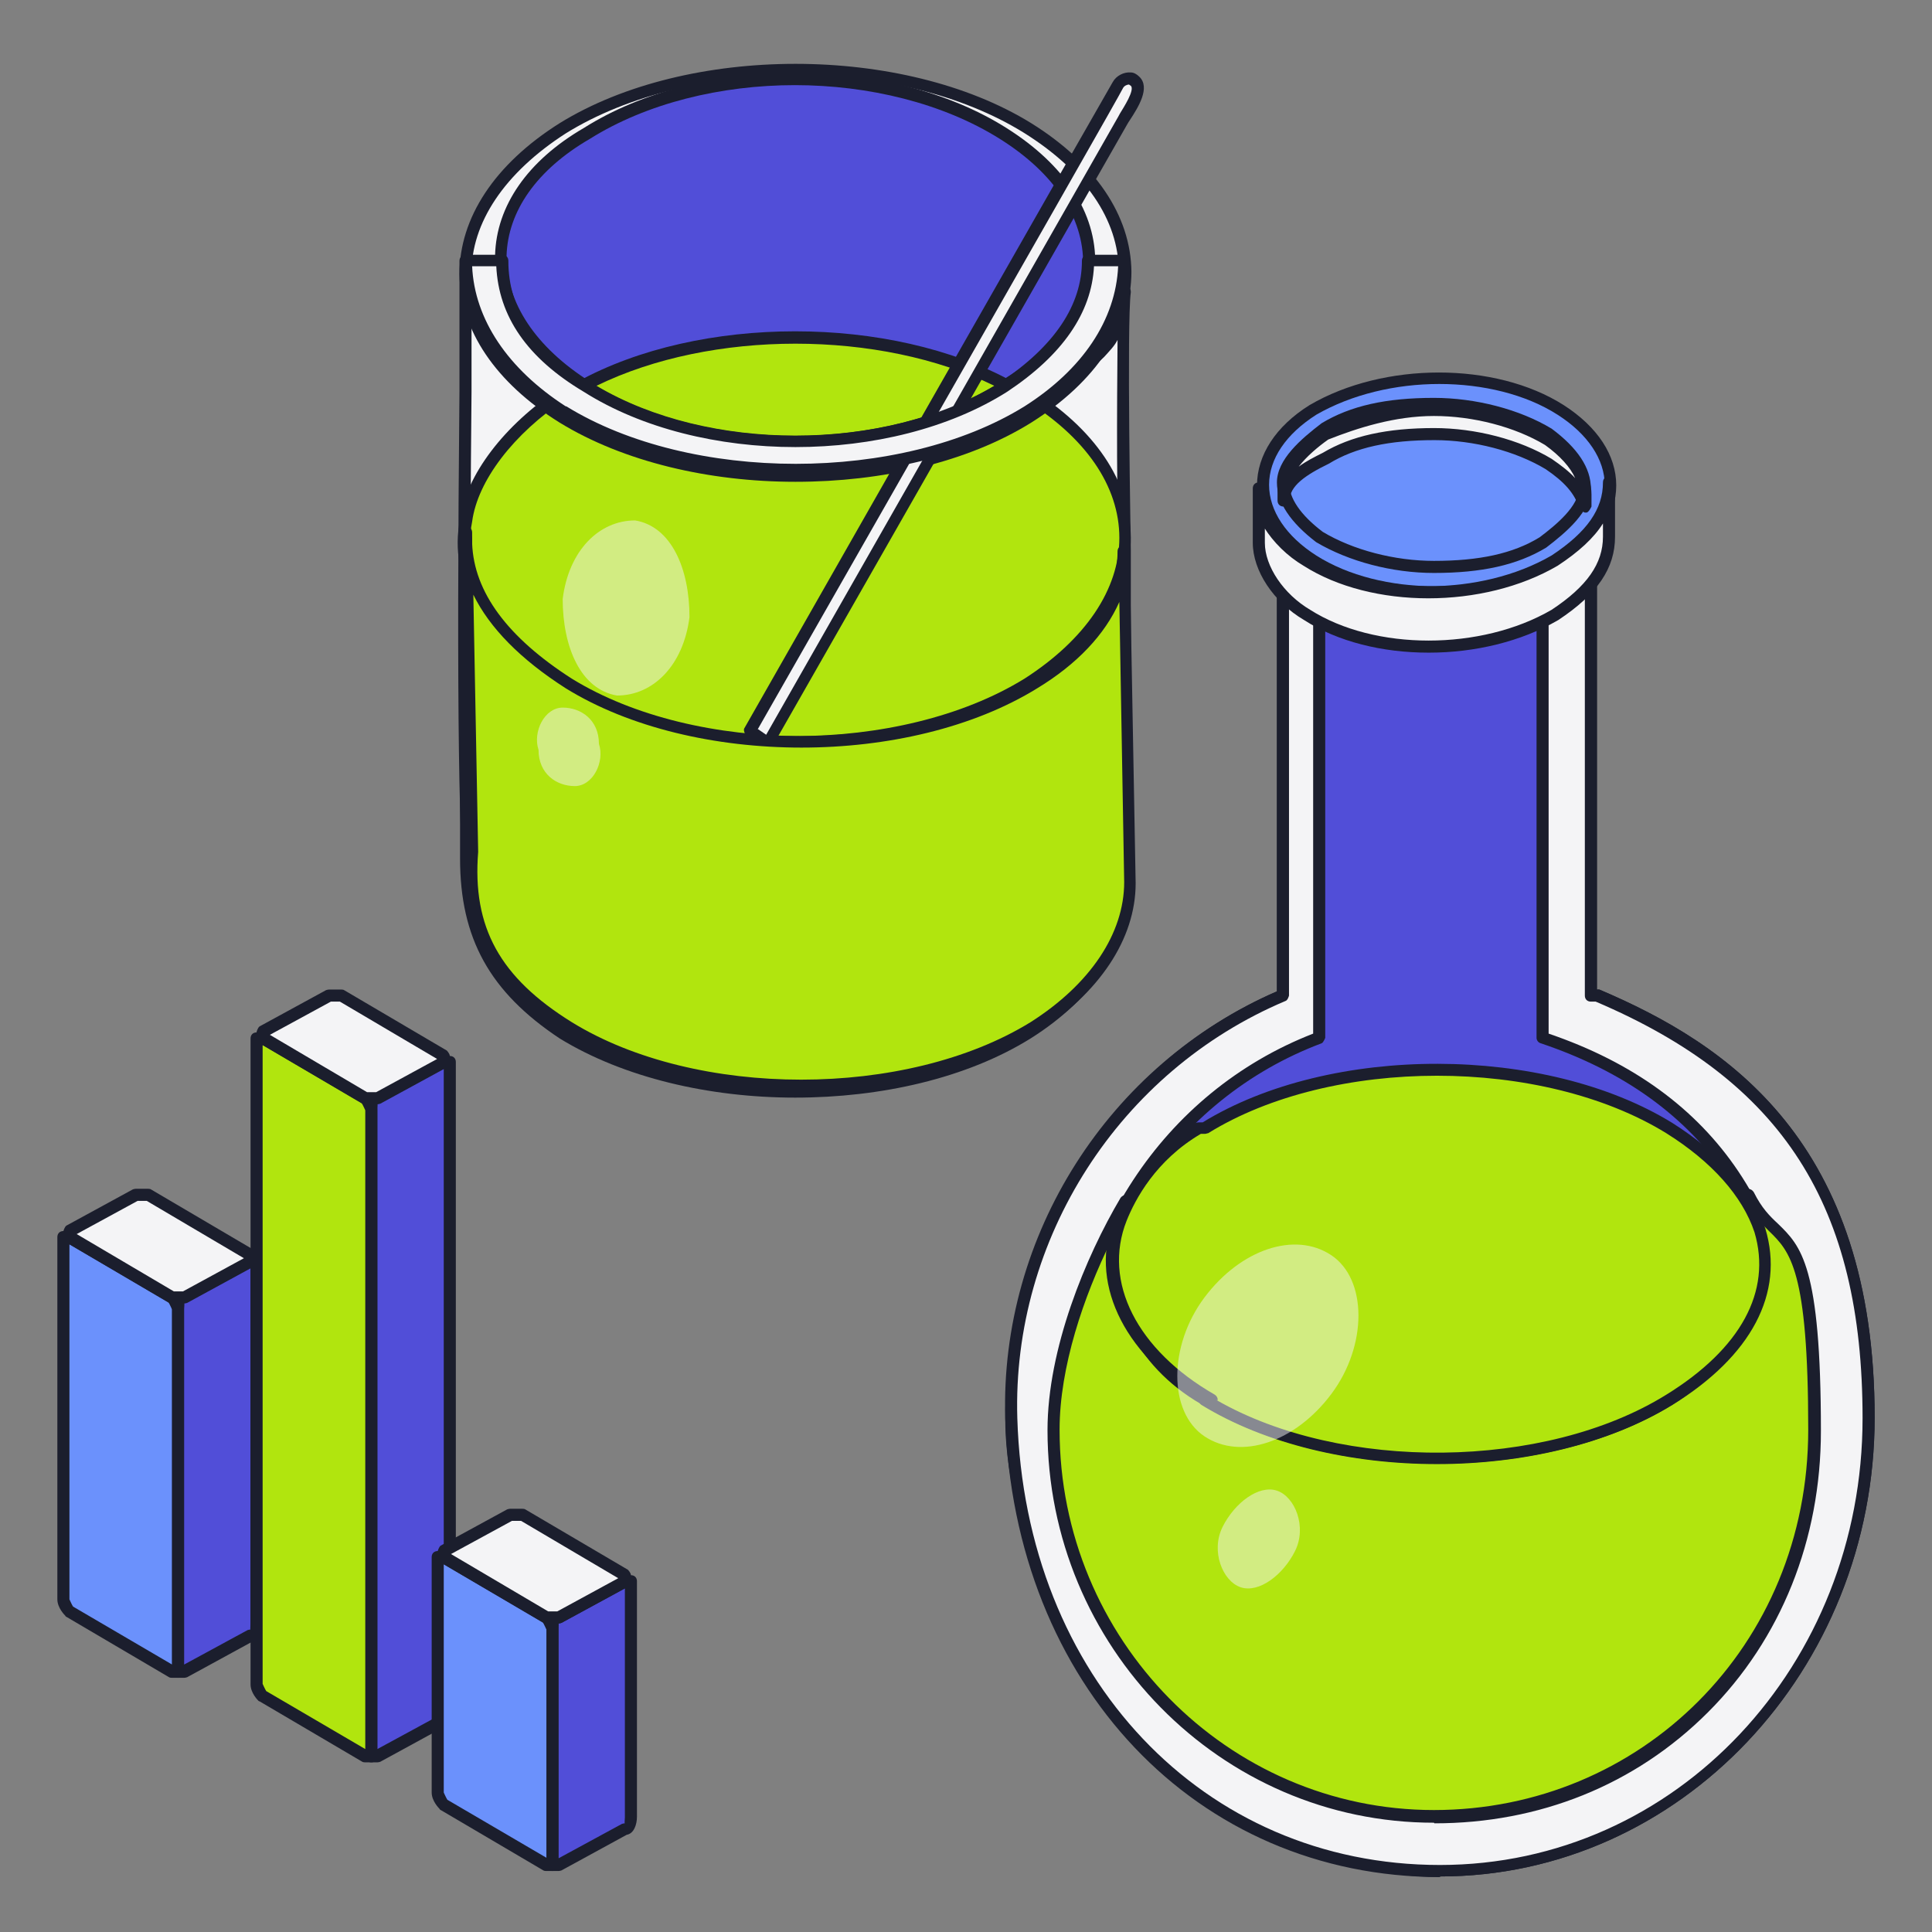 <?xml version="1.0" encoding="UTF-8"?>
<svg id="Layer_1" data-name="Layer 1" xmlns="http://www.w3.org/2000/svg" viewBox="0 0 32 32">
  <rect x="0" y="0" width="32" height="32" fill="#808080" stroke="none"/>
  <defs>
    <style>
      .cls-1 {
        fill: #1b1e2d;
      }

      .cls-1, .cls-2, .cls-3, .cls-4, .cls-5 {
        stroke-width: 0px;
      }

      .cls-2 {
        fill: #514ed8;
      }

      .cls-3 {
        fill: #6b91fc;
      }

      .cls-4 {
        fill: #f4f4f6;
      }

      .cls-6 {
        opacity: 0;
      }

      .cls-7 {
        isolation: isolate;
        opacity: .5;
      }

      .cls-5 {
        fill: #b1e50e;
      }
    </style>
  </defs>
  <g id="Bar_Graph_Diagram_Chart-R-2" data-name="Bar Graph Diagram Chart-R-2">
    <g>
      <g>
        <path class="cls-3" d="M2.85,21.49s.1.1.1.2v6h-.1l-1.7-1s-.1-.1-.1-.2v-6h.1l1.7,1Z"/>
        <path class="cls-1" d="M2.95,27.79h-.1s-.04,0-.05-.01l-1.7-1s-.01,0-.02-.02c-.01-.01-.13-.13-.13-.27v-6c0-.06.04-.1.1-.1h.1s.04,0,.05.01l1.7,1s.01,0,.02.01c.01.01.13.13.13.27v6c0,.06-.04.1-.1.1ZM1.21,26.61l1.64.96v-5.88s-.04-.09-.06-.12l-1.64-.96v5.88s.04.09.06.12Z"/>
      </g>
      <g>
        <path class="cls-2" d="M2.95,21.69s0-.2.1-.2l1.1-.6h.1v6s0,.2-.1.2l-1.1.6h-.1v-6Z"/>
        <path class="cls-1" d="M3.05,27.79h-.1c-.06,0-.1-.04-.1-.1v-6c0-.13.05-.28.17-.3l1.08-.59s.03-.01.05-.01h.1c.06,0,.1.04.1.1v6c0,.13-.05.28-.17.3l-1.08.59s-.03.01-.05.01ZM4.15,21l-1.05.57s-.03.01-.05.01c.01,0,0,.06,0,.1v5.89l1.05-.57s.03-.01.05-.01c-.01,0,0-.06,0-.1v-5.89Z"/>
      </g>
      <g>
        <path class="cls-4" d="M1.15,20.39v.1l1.7,1h.2l1.1-.6v-.1l-1.7-1h-.2l-1.1.6Z"/>
        <path class="cls-1" d="M3.05,21.59h-.2s-.04,0-.05-.01l-1.7-1s-.05-.05-.05-.09v-.1s.02-.07.05-.09l1.1-.6s.03-.01.05-.01h.2s.04,0,.05.01l1.7,1s.05.05.05.09v.1s-.02.07-.05.09l-1.1.6s-.03.01-.05.01ZM2.88,21.39h.15l1.01-.55-1.61-.95h-.15l-1.01.55,1.61.95Z"/>
      </g>
      <g>
        <path class="cls-5" d="M7.35,25.49v3h-.1l-1.7-1s-.1-.1-.1-.2v-8.5h0l1.9,6.7Z"/>
        <path class="cls-1" d="M7.35,28.59h-.1s-.04,0-.05-.01l-1.7-1s-.01,0-.02-.02c-.01-.01-.13-.13-.13-.27v-8.5s.04-.09.09-.1c.04-.02.1.02.11.07l1.9,6.7s0,.02,0,.03v3c0,.06-.04.1-.1.1ZM5.61,27.41l1.64.96v-2.87l-1.7-6v7.78s.03.09.06.12Z"/>
      </g>
      <g>
        <path class="cls-5" d="M7.35,25.49v3h-.1l-1.7-1s-.1-.1-.1-.2v-8.5h0l1.9,6.7Z"/>
        <path class="cls-1" d="M7.35,28.59h-.1s-.04,0-.05-.01l-1.7-1s-.01,0-.02-.02c-.01-.01-.13-.13-.13-.27v-8.5s.04-.09.09-.1c.04-.02.1.02.11.07l1.9,6.7s0,.02,0,.03v3c0,.06-.04.1-.1.1ZM5.61,27.41l1.64.96v-2.87l-1.7-6v7.78s.03.09.06.12Z"/>
      </g>
      <g>
        <path class="cls-2" d="M6.15,18.39s0-.2.1-.2l1.1-.6h.1v10.7s0,.2-.1.2l-1.1.6h-.1v-10.7Z"/>
        <path class="cls-1" d="M6.25,29.19h-.1c-.06,0-.1-.04-.1-.1v-10.7c0-.13.05-.28.17-.3l1.08-.59s.03-.01.05-.01h.1c.06,0,.1.04.1.1v10.7c0,.13-.05.28-.17.3l-1.08.59s-.03.01-.05.01ZM6.25,18.39v10.58l1.05-.57s.03-.01.05-.01c-.01,0,0-.06,0-.1v-10.59l-1.05.57s-.03.01-.05.01c.01,0,0,.06,0,.1h0Z"/>
      </g>
      <g>
        <path class="cls-5" d="M6.05,18.19s.1.1.1.2v10.7h-.1l-1.7-1s-.1-.1-.1-.2v-10.7h.1l1.7,1Z"/>
        <path class="cls-1" d="M6.15,29.19h-.1s-.04,0-.05-.01l-1.7-1s-.01,0-.02-.01c-.01-.01-.13-.13-.13-.27v-10.7c0-.06.04-.1.1-.1h.1s.04,0,.05.01l1.7,1s.01,0,.02.01c.01.01.13.13.13.27v10.7c0,.06-.04.1-.1.1ZM4.41,28.01l1.64.96v-10.58s-.04-.09-.06-.12l-1.64-.96v10.58s.04.09.06.12Z"/>
      </g>
      <g>
        <path class="cls-4" d="M4.35,17.09v.1l1.7,1h.2l1.1-.6v-.1l-1.7-1h-.2l-1.1.6Z"/>
        <path class="cls-1" d="M6.25,18.29h-.2s-.04,0-.05-.01l-1.7-1s-.05-.05-.05-.09v-.1s.02-.07.05-.09l1.1-.6s.03-.01.05-.01h.2s.04,0,.05.01l1.7,1s.05.05.05.09v.1s-.02.07-.05.09l-1.1.6s-.03.01-.05.01ZM6.08,18.09h.15l1.01-.55-1.61-.95h-.15l-1.01.55,1.61.95Z"/>
      </g>
      <g>
        <path class="cls-2" d="M9.15,26.99s0-.2.1-.2l1.1-.6h.1v3.9s0,.2-.1.2l-1.1.6h-.1v-3.9Z"/>
        <path class="cls-1" d="M9.25,30.99h-.1c-.06,0-.1-.04-.1-.1v-3.9c0-.13.05-.28.17-.3l1.08-.59s.03-.01.05-.01h.1c.06,0,.1.04.1.1v3.9c0,.13-.05.28-.17.3l-1.08.59s-.03.01-.05.01ZM9.25,26.99v3.79l1.05-.57s.03-.01.05-.01c-.01,0,0-.06,0-.1v-3.79l-1.05.57s-.03.01-.05.01c.01,0,0,.06,0,.1Z"/>
      </g>
      <g>
        <path class="cls-3" d="M9.05,26.79s.1.1.1.2v3.9h-.1l-1.7-1s-.1-.1-.1-.2v-3.9h.1l1.7,1Z"/>
        <path class="cls-1" d="M9.15,30.99h-.1s-.04,0-.05-.01l-1.7-1s-.01,0-.02-.02c-.01-.01-.13-.13-.13-.27v-3.9c0-.06.04-.1.1-.1h.1s.04,0,.05.01l1.7,1s.01,0,.02.02c.01.01.13.13.13.27v3.9c0,.06-.04.1-.1.1ZM7.41,29.81l1.64.96v-3.78s-.04-.09-.06-.12l-1.64-.96v3.78s.04.09.06.12Z"/>
      </g>
      <g>
        <path class="cls-4" d="M7.35,25.69v.1l1.7,1h.2l1.1-.6v-.1l-1.7-1h-.2l-1.1.6Z"/>
        <path class="cls-1" d="M9.25,26.89h-.2s-.04,0-.05-.01l-1.7-1s-.05-.05-.05-.09v-.1s.02-.07.05-.09l1.1-.6s.03-.01.05-.01h.2s.04,0,.05.01l1.7,1s.05.05.05.09v.1s-.02.07-.05.09l-1.1.6s-.03.01-.05.01ZM9.08,26.69h.15l1.01-.55-1.61-.95h-.15l-1.01.55,1.61.95Z"/>
      </g>
    </g>
  </g>
  <g>
    <g>
      <path class="cls-4" d="M18.62,4.81c-.08.56-.13.77-.41,1.04s-.63.45-.97.62c-.39.19-.78.39-1.21.48-.32.06-.65.07-.98.07-1.05,0-2.11,0-3.16,0-.45,0-.91,0-1.35-.09-.61-.13-1.17-.47-1.6-.92-.38-.41-1.26-1.11-1.23-1.7-.01.25,0,1.45,0,1.79,0,.39-.1,8.06.1,8.61.35.98,1.8,2.1,2.82,2.3.49.1.99.1,1.48.1.69,0,1.37,0,2.06.01.58,0,1.18,0,1.73-.19.29-.11.56-.26.83-.42.31-.18.65-.39.79-.72.09-.21,1.1-.64,1.1-.86,0-3.4-.01-2.42-.01-5.82,0,.1-.08-3.74,0-4.3Z"/>
      <path class="cls-1" d="M14.38,17.23c-.07,0-.13,0-.2,0-.69,0-1.37,0-2.06,0-.5,0-1.01,0-1.5-.11-1-.2-2.51-1.3-2.9-2.37-.12-.34-.16-3.05-.11-8.27,0-.2,0-.33,0-.37v-.36c0-.49,0-1.23,0-1.43h0c0-.06.05-.1.1-.1.06,0,.1.05.1.1-.02.43.53.97.94,1.37.1.09.19.18.26.26.43.45.98.77,1.55.89.43.09.88.09,1.33.09h3.16c.3,0,.64,0,.96-.07.42-.08.81-.28,1.19-.47.33-.17.68-.34.95-.6.25-.24.3-.42.38-.98,0-.05.05-.1.11-.08.05,0,.09.05.09.1,0,0,0,0,0,.01-.07.53,0,4.13,0,4.28,0,0,0,0,0,0h0c0,1.7,0,2.3,0,2.91,0,.6,0,1.21,0,2.91,0,.17-.24.33-.64.57-.18.11-.44.27-.47.33-.16.38-.55.61-.83.77-.27.16-.55.32-.85.43-.51.18-1.06.2-1.56.2ZM7.81,4.91c0,.27,0,.58,0,.83v.36s0,.17,0,.38c-.06,6.39.02,7.99.1,8.2.35.98,1.81,2.05,2.75,2.24.48.1.98.1,1.46.1.69,0,1.37,0,2.06,0,.54,0,1.15,0,1.7-.19.28-.1.55-.26.81-.41.34-.2.62-.38.75-.68.05-.12.24-.24.55-.43.18-.11.53-.32.54-.4,0-1.7,0-2.3,0-2.9,0-.6,0-1.21,0-2.91h0s0-.04.01-.05c-.05-.51-.04-2.32-.03-3.42-.05.1-.13.18-.22.28-.29.29-.67.47-1,.64-.37.18-.79.39-1.24.48-.34.07-.69.07-1,.07h-3.16c-.45.01-.92.01-1.37-.09-.61-.13-1.2-.47-1.65-.95-.07-.07-.16-.16-.25-.25-.27-.26-.6-.58-.81-.92Z"/>
    </g>
    <g>
      <path class="cls-3" d="M18.62,14.62h0v-5.7H7.72v5.3h0c0,1.2.4,2.1,1.6,2.9,2.1,1.3,5.6,1.3,7.7,0,1.1-.7,1.6-1.6,1.6-2.4v-.1Z"/>
      <path class="cls-1" d="M13.17,18.18c-1.42,0-2.84-.33-3.9-.98-1.16-.77-1.65-1.66-1.65-2.98v-5.3c0-.06.04-.1.1-.1h10.9c.06,0,.1.04.1.1v5.8c0,.91-.6,1.82-1.65,2.48-1.06.66-2.48.98-3.9.98ZM7.82,9.01v5.2c0,1.25.46,2.09,1.56,2.82,2.06,1.27,5.53,1.27,7.59,0,.99-.63,1.55-1.47,1.55-2.31v-5.7H7.82Z"/>
    </g>
    <g>
      <path class="cls-5" d="M17.02,6.52c2.1,1.3,2.2,3.4,0,4.8-2.1,1.3-5.6,1.3-7.7,0-1.2-.8-1.8-1.7-1.6-2.7.1-.7.7-1.5,1.6-2.1,2.1-1.3,5.6-1.3,7.7,0Z"/>
      <path class="cls-1" d="M13.17,12.38c-1.42,0-2.84-.33-3.9-.98-1.29-.86-1.85-1.8-1.65-2.8.1-.73.73-1.56,1.64-2.16,2.12-1.31,5.69-1.31,7.81,0,1.06.66,1.65,1.53,1.66,2.46,0,.93-.58,1.82-1.66,2.5-1.06.66-2.48.98-3.9.98ZM13.17,5.65c-1.38,0-2.77.32-3.8.96-.86.57-1.46,1.35-1.55,2.03-.18.92.34,1.79,1.56,2.6,2.06,1.27,5.53,1.27,7.59,0,1.01-.65,1.57-1.48,1.57-2.33,0-.86-.56-1.67-1.57-2.29-1.03-.64-2.41-.96-3.8-.96Z"/>
    </g>
    <path class="cls-1" d="M7.72,9.12c-.06,0-.1-.04-.1-.1v-.2c0-.06.04-.1.1-.1s.1.04.1.1v.2c0,.06-.04.1-.1.1Z"/>
    <g class="cls-6">
      <g>
        <path class="cls-3" d="M18.62,9.12c0-.9-.5-1.8-1.6-2.5-2.1-1.3-5.6-1.3-7.7,0-.9.6-1.4,1.4-1.6,2.1v.2h10.9v.3-.1Z"/>
        <path class="cls-1" d="M18.62,9.32c-.06,0-.1-.04-.1-.1v-.1s0-.07,0-.1H7.72c-.06,0-.1-.04-.1-.1v-.2s0-.02,0-.03c.14-.49.54-1.42,1.64-2.16,2.12-1.31,5.69-1.31,7.81,0,.97.62,1.55,1.44,1.64,2.34,0,.01.01.03.01.05v.3c0,.06-.04.1-.1.1ZM7.82,8.82h10.68c-.11-.81-.64-1.55-1.53-2.12-2.06-1.27-5.54-1.27-7.59,0-1.04.69-1.42,1.56-1.55,2.03v.09Z"/>
      </g>
    </g>
    <g>
      <path class="cls-4" d="M17.02,2.12c2.1,1.3,2.2,3.4,0,4.8-2.1,1.3-5.6,1.3-7.7,0-2.1-1.3-2.2-3.4,0-4.8,2.1-1.3,5.6-1.3,7.7,0Z"/>
      <path class="cls-1" d="M13.17,7.98c-1.42,0-2.84-.33-3.9-.98-1.06-.66-1.65-1.53-1.66-2.46,0-.93.58-1.82,1.66-2.5,2.12-1.31,5.69-1.31,7.81,0,1.06.66,1.65,1.53,1.66,2.46,0,.93-.58,1.82-1.66,2.5-1.06.66-2.48.98-3.9.98ZM13.17,1.25c-1.38,0-2.77.32-3.8.96-1.01.65-1.57,1.48-1.56,2.33,0,.86.56,1.67,1.56,2.29,2.06,1.28,5.54,1.28,7.59,0,1.01-.65,1.57-1.47,1.57-2.33s-.56-1.67-1.57-2.3c-1.03-.64-2.41-.96-3.8-.96Z"/>
    </g>
    <g>
      <path class="cls-2" d="M16.62,2.22c1.9,1.2,1.9,3.1,0,4.2-1.9,1.2-5,1.2-6.9,0s-1.9-3.1,0-4.2c1.9-1.2,5-1.2,6.9,0Z"/>
      <path class="cls-1" d="M13.17,7.41c-1.27,0-2.54-.3-3.5-.92-.97-.61-1.49-1.41-1.47-2.26.02-.82.54-1.57,1.47-2.11,1.93-1.22,5.07-1.22,7,0h0c.97.61,1.49,1.41,1.47,2.26-.02.82-.54,1.57-1.47,2.11-.96.61-2.23.91-3.5.91ZM13.17,1.41c-1.23,0-2.46.3-3.4.89-.88.51-1.36,1.2-1.38,1.94-.01.77.48,1.51,1.38,2.08,1.87,1.18,4.92,1.18,6.79,0,.88-.51,1.36-1.2,1.38-1.94.01-.77-.47-1.51-1.38-2.08h0c-.94-.59-2.17-.89-3.4-.89Z"/>
    </g>
    <g>
      <g>
        <path class="cls-5" d="M9.62,6.42h.1c1.9,1.2,5,1.2,6.9,0h.1c-2-1.1-5.1-1.1-7.1,0Z"/>
        <path class="cls-1" d="M13.17,7.41c-1.26,0-2.52-.3-3.48-.9h-.07s-.09-.03-.1-.08c-.01-.04,0-.09.05-.11,2.02-1.11,5.18-1.11,7.2,0,.04.02.06.07.05.11-.01.04-.05.08-.1.08h-.07c-.96.6-2.22.9-3.48.9ZM9.88,6.39c1.85,1.1,4.74,1.1,6.59,0-1.9-.93-4.69-.93-6.59,0Z"/>
      </g>
      <g>
        <path class="cls-4" d="M18.72,1.31c-.08-.01-.16.04-.2.11l-6.1,10.7.3.2.5-.88,1.24-2.18,1.58-2.76,1.51-2.65,1.04-1.82c.08-.14.37-.52.22-.67-.03-.02-.05-.04-.08-.04Z"/>
        <path class="cls-1" d="M12.72,12.41s-.04,0-.06-.02l-.3-.2s-.06-.09-.03-.13c.06-.11,6.06-10.64,6.1-10.7.06-.11.19-.17.3-.16h0c.05,0,.1.03.14.07.19.18-.02.51-.15.71-.02.03-.04.06-.05.08l-5.87,10.29s-.04.04-.06.05c0,0-.02,0-.02,0ZM12.56,12.08l.13.09L18.5,1.97s.03-.05.05-.09c.06-.1.25-.39.18-.46,0,0-.02-.01-.03-.02-.03,0-.08.02-.1.06h0c-.11.21-.88,1.56-6.05,10.62Z"/>
      </g>
    </g>
    <g>
      <path class="cls-5" d="M17.12,11.32c-2.1,1.3-5.6,1.3-7.7,0-1.1-.7-1.7-1.5-1.7-2.4l.1,5.2c-.1,1.2.3,2.1,1.6,2.9,2.1,1.3,5.6,1.3,7.7,0,1.1-.7,1.6-1.6,1.6-2.4h0l-.1-5.5c0,.8-.5,1.6-1.5,2.2Z"/>
      <path class="cls-1" d="M13.27,18.08c-1.42,0-2.84-.33-3.9-.98-1.26-.78-1.76-1.67-1.65-2.99l-.1-5.11s0-.05,0-.08c0-.06.06-.1.1-.1.05,0,.1.04.1.1v.08c.03.81.59,1.56,1.65,2.24,2.06,1.27,5.54,1.27,7.59,0,0,0,0,0,0,0,.94-.56,1.45-1.31,1.45-2.11,0-.05.04-.1.1-.1h0c.05,0,.1.04.1.1l.1,5.5c0,.92-.6,1.82-1.65,2.49-1.06.66-2.48.98-3.9.98ZM7.84,9.85l.08,4.26c-.1,1.25.36,2.08,1.55,2.82,2.06,1.27,5.54,1.27,7.6,0,.99-.63,1.55-1.47,1.55-2.32l-.08-4.64c-.24.54-.7,1.03-1.36,1.43-2.12,1.31-5.69,1.31-7.81,0-.75-.48-1.26-1-1.53-1.55Z"/>
    </g>
    <g>
      <path class="cls-4" d="M9.32,6.82c2.1,1.3,5.6,1.3,7.7,0,1.1-.7,1.6-1.6,1.6-2.5h-.6c0,.8-.5,1.5-1.4,2.1-1.9,1.2-5,1.2-6.9,0-1-.6-1.4-1.3-1.4-2.1h-.6c0,.9.5,1.8,1.6,2.5Z"/>
      <path class="cls-1" d="M13.17,7.88c-1.42,0-2.84-.33-3.9-.98t0,0c-1.06-.68-1.65-1.59-1.65-2.58,0-.06.04-.1.1-.1h.6c.06,0,.1.04.1.1,0,.81.44,1.47,1.35,2.01,1.88,1.19,4.92,1.18,6.8,0,.9-.6,1.35-1.28,1.35-2.01,0-.06.04-.1.1-.1h.6c.06,0,.1.04.1.1,0,.99-.58,1.91-1.65,2.58-1.06.66-2.48.98-3.9.98ZM9.38,6.73c2.06,1.27,5.54,1.27,7.59,0,.96-.61,1.51-1.43,1.55-2.32h-.4c-.04.77-.52,1.47-1.44,2.08-1.93,1.22-5.08,1.22-7.01,0-.94-.56-1.41-1.25-1.45-2.08h-.4c.04.88.59,1.7,1.55,2.32Z"/>
    </g>
    <g>
      <g class="cls-7">
        <path class="cls-4" d="M9.32,9.92c0,.8.3,1.5.9,1.6.6,0,1.1-.5,1.2-1.3,0-.8-.3-1.5-.9-1.6-.6,0-1.1.5-1.2,1.3Z"/>
      </g>
      <g class="cls-7">
        <path class="cls-4" d="M8.92,12.42c0,.4.3.6.6.6s.5-.4.4-.7c0-.4-.3-.6-.6-.6s-.5.4-.4.7Z"/>
      </g>
    </g>
  </g>
  <g>
    <g>
      <path class="cls-3" d="M26.35,16.49V7.89h-5.1v8.6c-2.6,1.1-4.5,3.8-4.5,7s3.2,7.5,7.1,7.5,7.1-3.4,7.1-7.5-1.9-5.9-4.5-7h-.1Z"/>
      <path class="cls-1" d="M23.85,31.09c-1.83,0-3.63-.92-5.09-2.58-1.32-1.51-2.11-3.39-2.11-5.02,0-3.11,1.76-5.88,4.5-7.07V7.89c0-.06.04-.1.1-.1h5.1c.06,0,.1.04.1.1v8.5s.03,0,.04,0c2.12.9,4.56,2.52,4.56,7.09,0,4.19-3.23,7.6-7.2,7.6ZM21.35,7.99v8.5s-.02.08-.06.09c-2.7,1.14-4.44,3.85-4.44,6.91,0,3.26,3.3,7.4,7,7.4s7-3.32,7-7.4c0-3.52-1.32-5.58-4.42-6.9h-.08c-.06,0-.1-.04-.1-.1V7.99h-4.9Z"/>
    </g>
    <g>
      <path class="cls-4" d="M26.35,16.49V7.89h-5.1v8.6c-2.6,1.1-4.6,3.8-4.5,7,.14,4.38,3.2,7.5,7.1,7.5s7.1-3.4,7.1-7.5-1.9-5.9-4.5-7h-.1Z"/>
      <path class="cls-1" d="M23.85,31.09c-4.03,0-7.06-3.19-7.2-7.6-.09-3.03,1.71-5.86,4.5-7.07V7.89c0-.06.04-.1.1-.1h5.1c.06,0,.1.04.1.1v8.5s.03,0,.04,0c2.12.9,4.56,2.52,4.56,7.09,0,4.19-3.23,7.6-7.2,7.6ZM21.35,7.99v8.5s-.02.08-.06.09c-2.75,1.16-4.53,3.94-4.44,6.91.13,4.29,3.08,7.4,7,7.4s7-3.32,7-7.4c0-3.52-1.32-5.58-4.42-6.9h-.08c-.06,0-.1-.04-.1-.1V7.99h-4.9Z"/>
    </g>
    <g>
      <path class="cls-2" d="M25.55,17.09v-8.2h-3.7v8.3c-2.4.9-4.1,3.3-4.1,6.2s2.7,6.5,6,6.5,6-2.9,6-6.5-1.8-5.4-4.2-6.2v-.1Z"/>
      <path class="cls-1" d="M23.75,29.99c-1.56,0-3.09-.78-4.31-2.2-1.12-1.3-1.79-2.94-1.79-4.4,0-2.85,1.61-5.3,4.1-6.27v-8.23c0-.06.04-.1.1-.1h3.7c.06,0,.1.04.1.1v8.23c2.79.95,4.2,3.06,4.2,6.27,0,3.64-2.74,6.6-6.1,6.6ZM21.95,8.99v8.2s-.03.08-.06.09c-2.45.92-4.04,3.32-4.04,6.11s2.72,6.4,5.9,6.4,5.9-2.87,5.9-6.4c0-3.14-1.39-5.19-4.13-6.11-.04-.01-.07-.05-.07-.09v-8.2h-3.5Z"/>
    </g>
    <g>
      <path class="cls-5" d="M28.95,19.79c.3,1,0,2.6-1.3,3.4-2.1,1.3-5.6,1.3-7.7,0-1.4-.8-1.7-2.3-1.3-3.3-.6,1-1.2,2.5-1.2,3.8,0,3.5,2.8,6.4,6.3,6.4s6.3-2.7,6.3-6.4-.6-2.9-1.1-3.9Z"/>
      <path class="cls-1" d="M23.75,30.19c-3.53,0-6.4-2.92-6.4-6.5,0-1.35.63-2.87,1.21-3.85.03-.04.08-.06.13-.04.05.02.07.08.05.13-.39.97-.08,2.41,1.26,3.18,2.06,1.28,5.54,1.28,7.6,0,1.31-.8,1.52-2.41,1.26-3.29-.01-.05.01-.1.06-.12.05-.02.1,0,.13.05.13.26.26.39.4.52.38.37.71.69.71,3.43,0,1.8-.66,3.45-1.87,4.66s-2.8,1.84-4.53,1.84ZM18.4,20.56c-.45.91-.85,2.08-.85,3.12,0,3.47,2.78,6.3,6.2,6.3s6.2-2.71,6.2-6.3c0-2.65-.3-2.95-.65-3.29-.05-.05-.1-.1-.15-.16.11,1.06-.35,2.36-1.44,3.03-2.11,1.31-5.69,1.31-7.81,0-1.13-.65-1.57-1.75-1.5-2.71Z"/>
    </g>
    <g>
      <path class="cls-5" d="M19.95,23.19c2.1,1.3,5.6,1.3,7.7,0,1.3-.8,1.8-1.8,1.5-2.8-.2-.6-.7-1.2-1.5-1.7h0c-2.1-1.3-5.6-1.3-7.7,0h-.1c-.7.4-1.1,1-1.3,1.5-.4,1,.1,2.2,1.5,3h-.1Z"/>
      <path class="cls-1" d="M23.8,24.25c-1.42,0-2.84-.33-3.9-.98-.03-.02-.05-.05-.05-.09-1.27-.79-1.82-1.97-1.39-3.03.15-.38.53-1.08,1.34-1.55.01,0,.03-.01.05-.01h.07c2.12-1.3,5.67-1.29,7.78.01.79.5,1.32,1.1,1.54,1.75.32,1.07-.23,2.11-1.54,2.92-1.06.65-2.48.98-3.9.98ZM20.15,23.19c2.07,1.19,5.44,1.16,7.45-.09,1.23-.76,1.75-1.71,1.46-2.69-.2-.6-.71-1.17-1.46-1.64-2.06-1.27-5.54-1.27-7.59,0-.02,0-.03.01-.05.01h-.07c-.75.44-1.09,1.09-1.23,1.44-.4,1.01.17,2.14,1.46,2.88.03.02.05.05.05.09Z"/>
    </g>
    <g>
      <g>
        <g>
          <path class="cls-3" d="M25.85,6.79c1.1.7,1.1,1.8,0,2.5-1.2.7-3,.7-4.1,0s-1.1-1.8,0-2.5c1.2-.7,3-.7,4.1,0Z"/>
          <path class="cls-1" d="M23.76,9.91c-.76,0-1.5-.18-2.07-.54-.56-.36-.87-.83-.87-1.33s.31-.98.87-1.33c1.23-.72,3.08-.72,4.21,0h0c.56.36.87.83.87,1.33s-.31.98-.87,1.33c-.62.36-1.39.54-2.14.54ZM23.84,6.36c-.72,0-1.45.17-2.04.51-.5.32-.78.73-.78,1.16s.28.85.78,1.17c1.07.68,2.83.68,4,0,.5-.32.78-.73.78-1.16s-.28-.85-.78-1.17h0c-.53-.34-1.24-.51-1.96-.51Z"/>
        </g>
        <g>
          <path class="cls-3" d="M23.75,9.39c-.7,0-1.4-.2-1.9-.5-.4-.3-.6-.6-.6-.9s.3-.6.7-.9c.5-.3,1.1-.4,1.8-.4s1.4.2,1.9.5c.4.3.6.6.6.9s-.3.6-.7.9c-.5.3-1.1.4-1.8.4Z"/>
          <path class="cls-1" d="M23.75,9.49c-.69,0-1.41-.19-1.95-.51-.43-.33-.65-.66-.65-.99,0-.38.4-.72.74-.98.48-.29,1.07-.42,1.86-.42.69,0,1.42.19,1.95.51.43.32.65.65.65.99,0,.38-.4.72-.74.98-.48.29-1.07.42-1.86.42ZM23.75,6.79c-.75,0-1.31.12-1.75.39-.27.21-.65.52-.65.81,0,.26.19.54.56.82.5.3,1.19.48,1.84.48.75,0,1.31-.12,1.75-.39.28-.21.65-.52.65-.81,0-.26-.19-.54-.56-.82-.5-.3-1.19-.48-1.84-.48Z"/>
        </g>
        <g>
          <path class="cls-4" d="M21.95,7.59c.5-.3,1.1-.4,1.8-.4s1.4.2,1.9.5c.3.2.5.4.6.7v-.2c0-.3-.2-.6-.6-.9-.5-.3-1.2-.5-1.9-.5s-1.3.2-1.8.4c-.4.3-.7.6-.7.9v.2c0-.3.3-.5.7-.7Z"/>
          <path class="cls-1" d="M26.25,8.49s-.08-.03-.09-.07c-.08-.25-.25-.44-.56-.65-.5-.3-1.19-.48-1.84-.48-.75,0-1.31.12-1.75.39,0,0,0,0,0,0-.39.19-.65.37-.65.61,0,.06-.04.1-.1.1s-.1-.04-.1-.1v-.2c0-.38.4-.72.74-.98,0,0,.01,0,.02-.01.5-.2,1.12-.41,1.84-.41s1.42.19,1.95.51c.43.32.65.65.65.99v.2s-.04.09-.08.1c0,0-.01,0-.02,0ZM23.75,7.09c.69,0,1.42.19,1.95.51.16.11.29.21.39.32-.08-.18-.25-.37-.5-.55-.5-.3-1.19-.48-1.84-.48s-1.27.2-1.75.39c-.17.12-.36.28-.49.45.12-.09.26-.16.4-.23.47-.28,1.06-.41,1.85-.41Z"/>
        </g>
      </g>
      <g>
        <path class="cls-4" d="M20.85,8.99v-.9c0,.4.3.9.8,1.2,1.1.7,2.9.7,4.1,0,.6-.4.9-.8.9-1.3v.9c0,.5-.3.9-.9,1.3-1.2.7-3,.7-4.1,0-.5-.3-.8-.8-.8-1.2Z"/>
        <path class="cls-1" d="M23.66,10.81c-.76,0-1.5-.18-2.06-.54-.51-.3-.85-.82-.85-1.28v-.9c0-.06.04-.1.1-.1s.1.04.1.1c0,.39.31.85.75,1.11,1.07.68,2.83.68,4,0,.59-.39.85-.77.85-1.21,0-.06.04-.1.1-.1s.1.04.1.1v.9c0,.52-.29.95-.94,1.38-.62.36-1.39.54-2.14.54ZM20.95,8.74v.25c0,.39.31.85.75,1.11,1.07.68,2.83.68,4,0,.59-.39.85-.77.85-1.21v-.22c-.15.24-.4.47-.75.7-1.23.72-3.08.72-4.21,0-.27-.16-.5-.39-.65-.63Z"/>
      </g>
    </g>
    <g>
      <g class="cls-7">
        <path class="cls-4" d="M22.05,23.09c-.6.8-1.5,1.1-2.1.7s-.6-1.5,0-2.3,1.5-1.1,2.1-.7.6,1.5,0,2.3Z"/>
      </g>
      <g class="cls-7">
        <path class="cls-4" d="M21.45,25.69c-.2.4-.6.7-.9.6s-.5-.6-.3-1,.6-.7.9-.6.5.6.3,1Z"/>
      </g>
    </g>
  </g>
</svg>